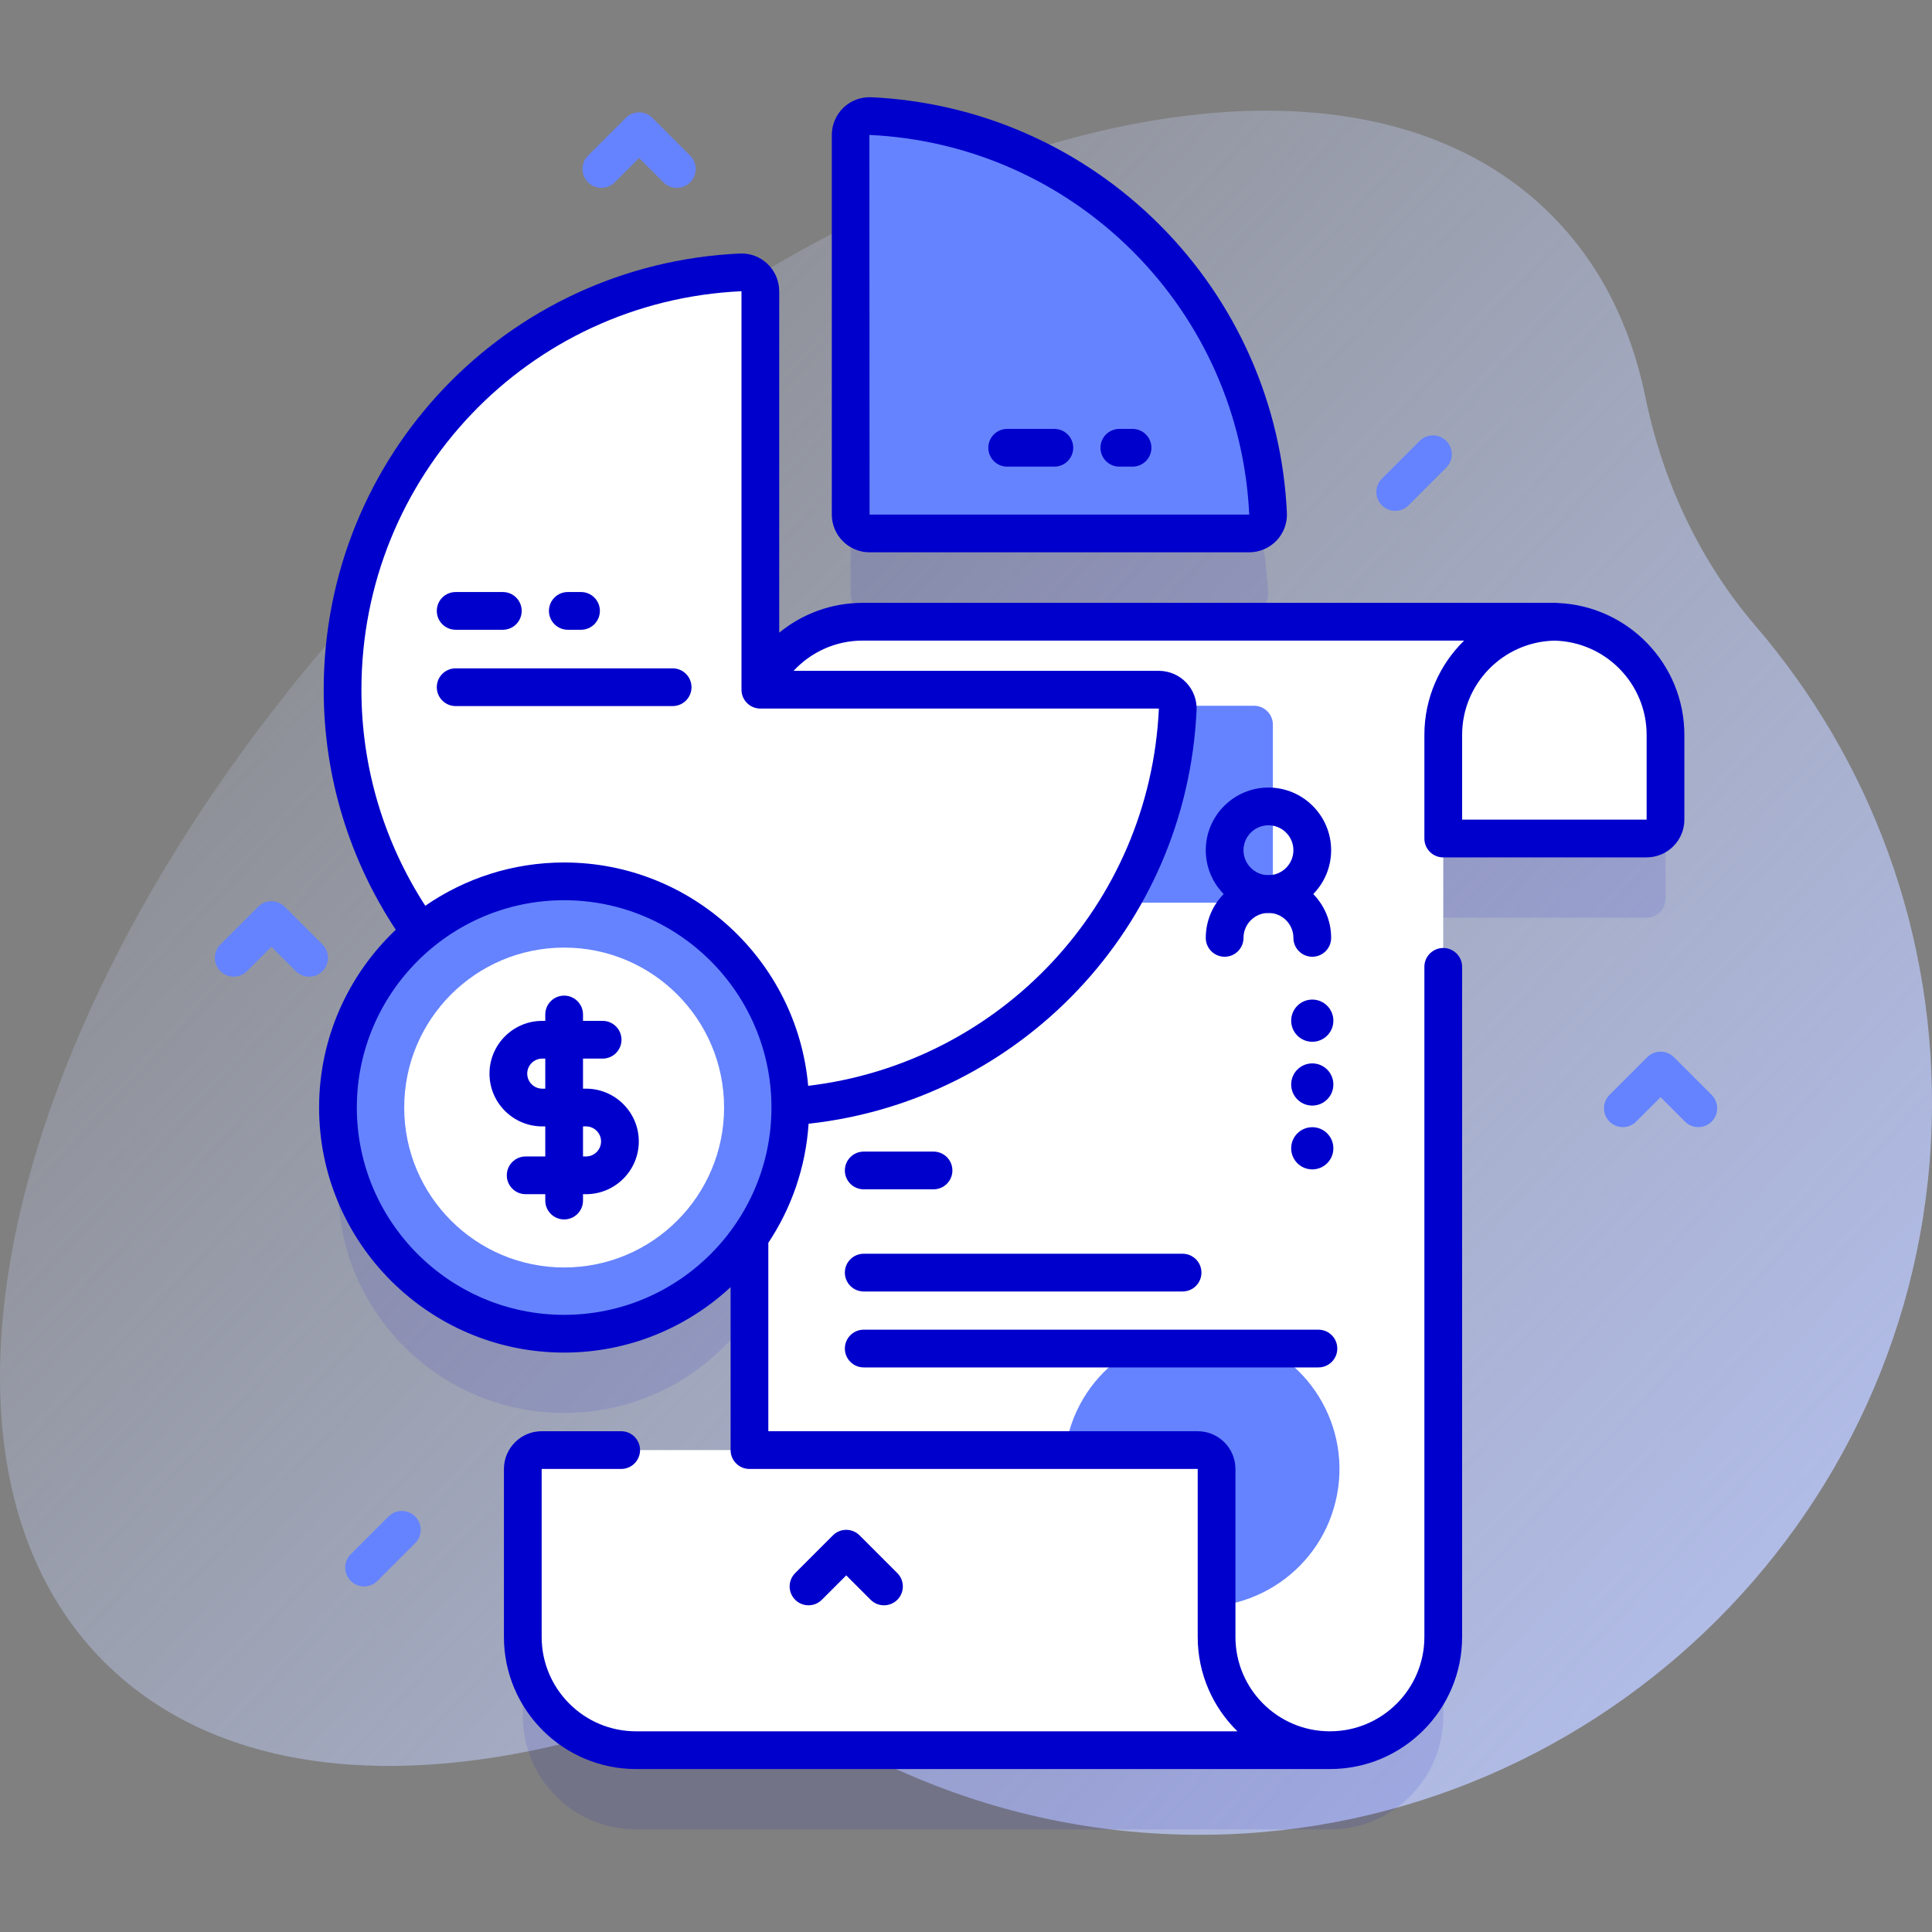 <svg id="Capa_1" enable-background="new 0 0 512 512" height="512" viewBox="0 0 512 512" width="512" xmlns="http://www.w3.org/2000/svg" xmlns:xlink="http://www.w3.org/1999/xlink"><rect x="0" y="0" width="512" height="512" fill="#808080" stroke="none"/><linearGradient id="SVGID_1_" gradientUnits="userSpaceOnUse" x1="10.367" x2="536.841" y1="53.393" y2="545.368"><stop offset="0" stop-color="#d2deff" stop-opacity="0"/><stop offset="1" stop-color="#b7c5ff"/></linearGradient><g><path d="m465.257 165.9c-14.861-17.312-24.645-38.356-29.218-60.708-3.878-18.954-12.095-35.401-24.961-48.267-58.773-58.773-192.264-20.572-298.161 85.325-105.897 105.896-144.098 239.387-85.325 298.16 27.937 27.937 72.757 33.955 123.469 21.212 29.453-7.401 60.532-4.287 88.29 8.03 23.202 10.295 48.799 16.173 75.724 16.566 105.676 1.543 193.748-82.552 196.839-188.195 1.479-50.505-16.354-96.822-46.657-132.123z" fill="url(#SVGID_1_)"/><g><g><path d="m411.896 185.776c.195-.004.389-.015.585-.015h-183.86c-16.57 0-30 13.43-30 30v64.409c-10.839-15.475-28.79-25.603-49.117-25.603-33.104 0-59.94 26.836-59.94 59.94s26.836 59.94 59.94 59.94c20.327 0 38.278-10.128 49.117-25.603v56.444h-55.073c-2.762 0-5 2.239-5 5v44.525c0 16.569 13.431 30 30 30h183.86c-.02 0-.04-.001-.06-.001h.134c16.56 0 30-13.43 30-30v-211.599h53.893c2.761 0 5-2.239 5-5v-22.45c-.001-16.394-13.152-29.708-29.479-29.987z" fill="#00c" opacity=".1"/><path d="m230.439 162.365h100.609c2.836 0 5.132-2.358 5.002-5.191-2.632-57.019-48.4-102.778-105.42-105.409-2.833-.131-5.191 2.166-5.191 5.001v100.599c0 2.762 2.239 5 5 5z" fill="#00c" opacity=".1"/><g><g><g><g><path d="m441.374 217.213v-22.45c0-16.568-13.431-30-30-30h-51.461v57.45h76.461c2.762 0 5-2.239 5-5z" fill="#fff"/></g><path d="m412.481 164.761c-16.57 0-30 13.43-30 30v239.05c0 16.57-13.44 30-30 30h-153.86v-269.05c0-16.57 13.43-30 30-30z" fill="#fff"/><path d="m332.325 239.224h-42.191c-2.761 0-5-2.239-5-5v-42.191c0-2.761 2.239-5 5-5h42.191c2.761 0 5 2.239 5 5v42.191c0 2.761-2.239 5-5 5z" fill="#6583fe"/><ellipse cx="318.396" cy="389.088" fill="#6583fe" rx="36.513" ry="36.513" transform="matrix(.183 -.983 .983 .183 -122.279 631.103)"/><path d="m322.408 433.813v-44.525c0-2.761-2.238-5-5-5h-173.86c-2.762 0-5 2.239-5 5v44.525c0 16.569 13.431 30 30 30h183.86c-16.571 0-30-13.43-30-30z" fill="#fff"/></g><g><g><path d="m313.396 342.255h-84.5c-2.762 0-5-2.239-5-5s2.238-5 5-5h84.5c2.762 0 5 2.239 5 5s-2.238 5-5 5z" fill="#00c"/></g><g><path d="m247.396 315.184h-18.5c-2.762 0-5-2.239-5-5s2.238-5 5-5h18.5c2.762 0 5 2.239 5 5s-2.238 5-5 5z" fill="#00c"/></g><g><path d="m349.396 362.38h-120.5c-2.762 0-5-2.239-5-5s2.238-5 5-5h120.5c2.762 0 5 2.239 5 5s-2.238 5-5 5z" fill="#00c"/></g></g><g><g><g><path d="m336.153 241.934c-9.161 0-16.613-7.453-16.613-16.613s7.453-16.613 16.613-16.613c9.161 0 16.613 7.453 16.613 16.613.001 9.16-7.452 16.613-16.613 16.613zm0-23.226c-3.646 0-6.613 2.967-6.613 6.613s2.967 6.613 6.613 6.613c3.647 0 6.613-2.967 6.613-6.613.001-3.646-2.966-6.613-6.613-6.613z" fill="#00c"/></g><g><path d="m347.767 253.548c-2.761 0-5-2.238-5-5 0-3.646-2.967-6.613-6.613-6.613s-6.613 2.967-6.613 6.613c0 2.762-2.239 5-5 5s-5-2.238-5-5c0-9.16 7.453-16.613 16.613-16.613 9.161 0 16.613 7.453 16.613 16.613 0 2.761-2.239 5-5 5z" fill="#00c"/></g></g></g></g><path d="m307.111 182.777c2.836 0 5.132 2.358 5.002 5.191-2.711 58.749-51.2 105.539-110.611 105.539-61.15 0-110.72-49.57-110.72-110.73 0-59.41 46.789-107.889 105.529-110.6 2.833-.131 5.191 2.166 5.191 5.002v105.599h105.609z" fill="#fff"/><path d="m331.048 141.365h-100.609c-2.762 0-5-2.238-5-5v-100.599c0-2.836 2.358-5.132 5.191-5.002 57.02 2.632 102.787 48.39 105.419 105.409.131 2.834-2.165 5.192-5.001 5.192z" fill="#6583fe"/><g><g><ellipse cx="149.504" cy="293.507" fill="#6583fe" rx="59.94" ry="59.94" transform="matrix(.707 -.707 .707 .707 -163.752 191.681)"/><g fill="#00c"><path d="m412.848 159.8c-.125-.009-.244-.037-.371-.037h-183.86c-8.383 0-16.082 2.966-22.115 7.9v-90.485c0-2.725-1.131-5.368-3.103-7.25-1.957-1.869-4.619-2.866-7.319-2.746-61.85 2.854-110.298 53.631-110.298 115.596 0 23.482 7.039 45.346 19.104 63.611-12.501 11.844-20.323 28.58-20.323 47.119 0 35.809 29.132 64.94 64.94 64.94 17.019 0 32.521-6.59 44.113-17.34v43.181h.003c0 2.762 2.239 5 5 5h118.787v44.524c0 9.784 4.035 18.642 10.528 25h-159.387c-13.785 0-25-11.215-25-25v-44.524h21.073c2.761 0 5-2.238 5-5s-2.239-5-5-5h-21.073c-5.514 0-10 4.486-10 10v44.524c0 19.299 15.701 35 35 35h183.86.069c19.299 0 35-15.701 35-35v-177.589c0-2.762-2.239-5-5-5s-5 2.238-5 5v177.588c0 13.785-11.215 25-25 25h-.069c-13.785 0-25-11.215-25-25v-44.524c0-5.514-4.486-10-10-10h-113.79v-49.933c6.089-9.16 9.907-19.946 10.669-31.556 56.032-6.127 100.166-52.059 102.821-109.602.124-2.693-.877-5.36-2.746-7.317-1.883-1.972-4.525-3.103-7.25-3.103h-96.801c4.568-4.922 11.078-8.015 18.307-8.015h159.388c-6.493 6.357-10.528 15.216-10.528 25v27.461c0 2.762 2.239 5 5 5 .036 0 .07-.01.106-.011h53.791c5.514 0 10-4.486 10-10v-22.45c.001-18.804-14.908-34.186-33.526-34.962zm-263.344 188.647c-30.294 0-54.94-24.647-54.94-54.94 0-30.294 24.646-54.939 54.94-54.939s54.94 24.645 54.94 54.939-24.646 54.94-54.94 54.94zm157.614-160.71c-2.41 52.226-42.225 93.989-92.943 100.017-2.923-33.121-30.803-59.187-64.671-59.187-13.655 0-26.331 4.246-36.799 11.473-10.688-16.515-16.923-36.167-16.923-57.263 0-56.61 44.259-102.998 100.72-105.6v105.6c0 2.762 2.239 5 5 5h105.609zm129.257 29.476h-48.897v-22.45c0-13.6 10.918-24.691 24.448-24.986 13.531.295 24.449 11.386 24.449 24.986z"/><path d="m217.8 423.957 6.464-6.464 6.464 6.464c.977.977 2.256 1.465 3.536 1.465s2.559-.488 3.536-1.465c1.953-1.952 1.953-5.118 0-7.07l-10-10c-1.953-1.953-5.118-1.953-7.071 0l-10 10c-1.953 1.952-1.953 5.118 0 7.07 1.953 1.953 5.118 1.953 7.071 0z"/><path d="m230.439 146.365h100.609c2.725 0 5.368-1.131 7.25-3.102 1.869-1.958 2.87-4.626 2.746-7.32-1.331-28.824-13.325-55.959-33.773-76.405-20.448-20.445-47.585-32.438-76.41-33.769-2.694-.113-5.362.876-7.319 2.746-1.972 1.883-3.103 4.525-3.103 7.251v100.599c0 5.514 4.486 10 10 10zm69.761-79.755c18.682 18.679 29.64 43.466 30.856 69.755 0 0-.003 0-.008 0h-100.609l-.039-100.605c26.33 1.215 51.119 12.171 69.8 30.85z"/></g><circle cx="149.504" cy="293.507" fill="#fff" r="42.384"/><g><g fill="#00c"><path d="m155.305 316.473h-15.998c-2.761 0-5-2.238-5-5s2.239-5 5-5h15.998c2.196 0 3.983-1.787 3.983-3.983s-1.787-3.982-3.983-3.982h-11.602c-7.71 0-13.983-6.273-13.983-13.982 0-7.711 6.273-13.983 13.983-13.983h15.998c2.761 0 5 2.238 5 5s-2.239 5-5 5h-15.998c-2.196 0-3.983 1.787-3.983 3.983s1.787 3.982 3.983 3.982h11.602c7.71 0 13.983 6.272 13.983 13.982s-6.273 13.983-13.983 13.983z"/><path d="m149.504 323.162c-2.761 0-5-2.238-5-5v-49.31c0-2.762 2.239-5 5-5s5 2.238 5 5v49.31c0 2.762-2.239 5-5 5z"/></g></g></g></g><g><g><path d="m178.254 187.12h-57.5c-2.762 0-5-2.239-5-5s2.238-5 5-5h57.5c2.762 0 5 2.239 5 5s-2.238 5-5 5z" fill="#00c"/></g><g><path d="m133.254 166.894h-12.5c-2.762 0-5-2.239-5-5s2.238-5 5-5h12.5c2.762 0 5 2.239 5 5s-2.238 5-5 5z" fill="#00c"/></g><g><path d="m153.974 166.894h-3.5c-2.762 0-5-2.239-5-5s2.238-5 5-5h3.5c2.762 0 5 2.239 5 5s-2.238 5-5 5z" fill="#00c"/></g></g><g><g><path d="m279.414 123.664h-12.5c-2.762 0-5-2.239-5-5s2.238-5 5-5h12.5c2.762 0 5 2.239 5 5s-2.238 5-5 5z" fill="#00c"/></g><g><path d="m300.134 123.664h-3.5c-2.762 0-5-2.239-5-5s2.238-5 5-5h3.5c2.762 0 5 2.239 5 5s-2.238 5-5 5z" fill="#00c"/></g></g><g fill="#00c"><path d="m347.767 276.081c-3.087 0-5.59-2.503-5.59-5.59s2.503-5.59 5.59-5.59 5.59 2.503 5.59 5.59-2.503 5.59-5.59 5.59z"/><circle cx="347.767" cy="287.401" r="5.59"/><path d="m353.357 304.311c0 3.087-2.503 5.59-5.59 5.59s-5.59-2.503-5.59-5.59 2.503-5.59 5.59-5.59c3.087.001 5.59 2.503 5.59 5.59"/></g></g></g><path d="m369.749 135.385c-1.28 0-2.559-.488-3.536-1.465-1.953-1.952-1.953-5.118 0-7.07l10-10c1.953-1.953 5.118-1.953 7.071 0 1.953 1.952 1.953 5.118 0 7.07l-10 10c-.976.976-2.256 1.465-3.535 1.465z" fill="#6583fe"/><path d="m96.489 420.422c-1.28 0-2.559-.488-3.536-1.465-1.953-1.952-1.953-5.118 0-7.07l10-10c1.953-1.953 5.118-1.953 7.071 0 1.953 1.952 1.953 5.118 0 7.07l-10 10c-.976.977-2.255 1.465-3.535 1.465z" fill="#6583fe"/><g><path d="m450.072 298.699c-1.28 0-2.559-.488-3.536-1.465l-6.464-6.464-6.464 6.464c-1.953 1.953-5.118 1.953-7.071 0-1.953-1.952-1.953-5.118 0-7.07l10-10c1.953-1.953 5.118-1.953 7.071 0l10 10c1.953 1.952 1.953 5.118 0 7.07-.977.977-2.256 1.465-3.536 1.465z" fill="#6583fe"/></g><g><path d="m81.928 258.832c-1.28 0-2.559-.488-3.536-1.465l-6.464-6.464-6.464 6.464c-1.953 1.953-5.118 1.953-7.071 0-1.953-1.952-1.953-5.118 0-7.07l10-10c1.953-1.953 5.118-1.953 7.071 0l10 10c1.953 1.952 1.953 5.118 0 7.07-.977.977-2.256 1.465-3.536 1.465z" fill="#6583fe"/></g><g><path d="m179.362 49.786c-1.28 0-2.559-.488-3.536-1.465l-6.464-6.464-6.464 6.464c-1.953 1.953-5.118 1.953-7.071 0-1.953-1.952-1.953-5.118 0-7.07l10-10c1.953-1.953 5.118-1.953 7.071 0l10 10c1.953 1.952 1.953 5.118 0 7.07-.977.977-2.256 1.465-3.536 1.465z" fill="#6583fe"/></g></g></g></svg>